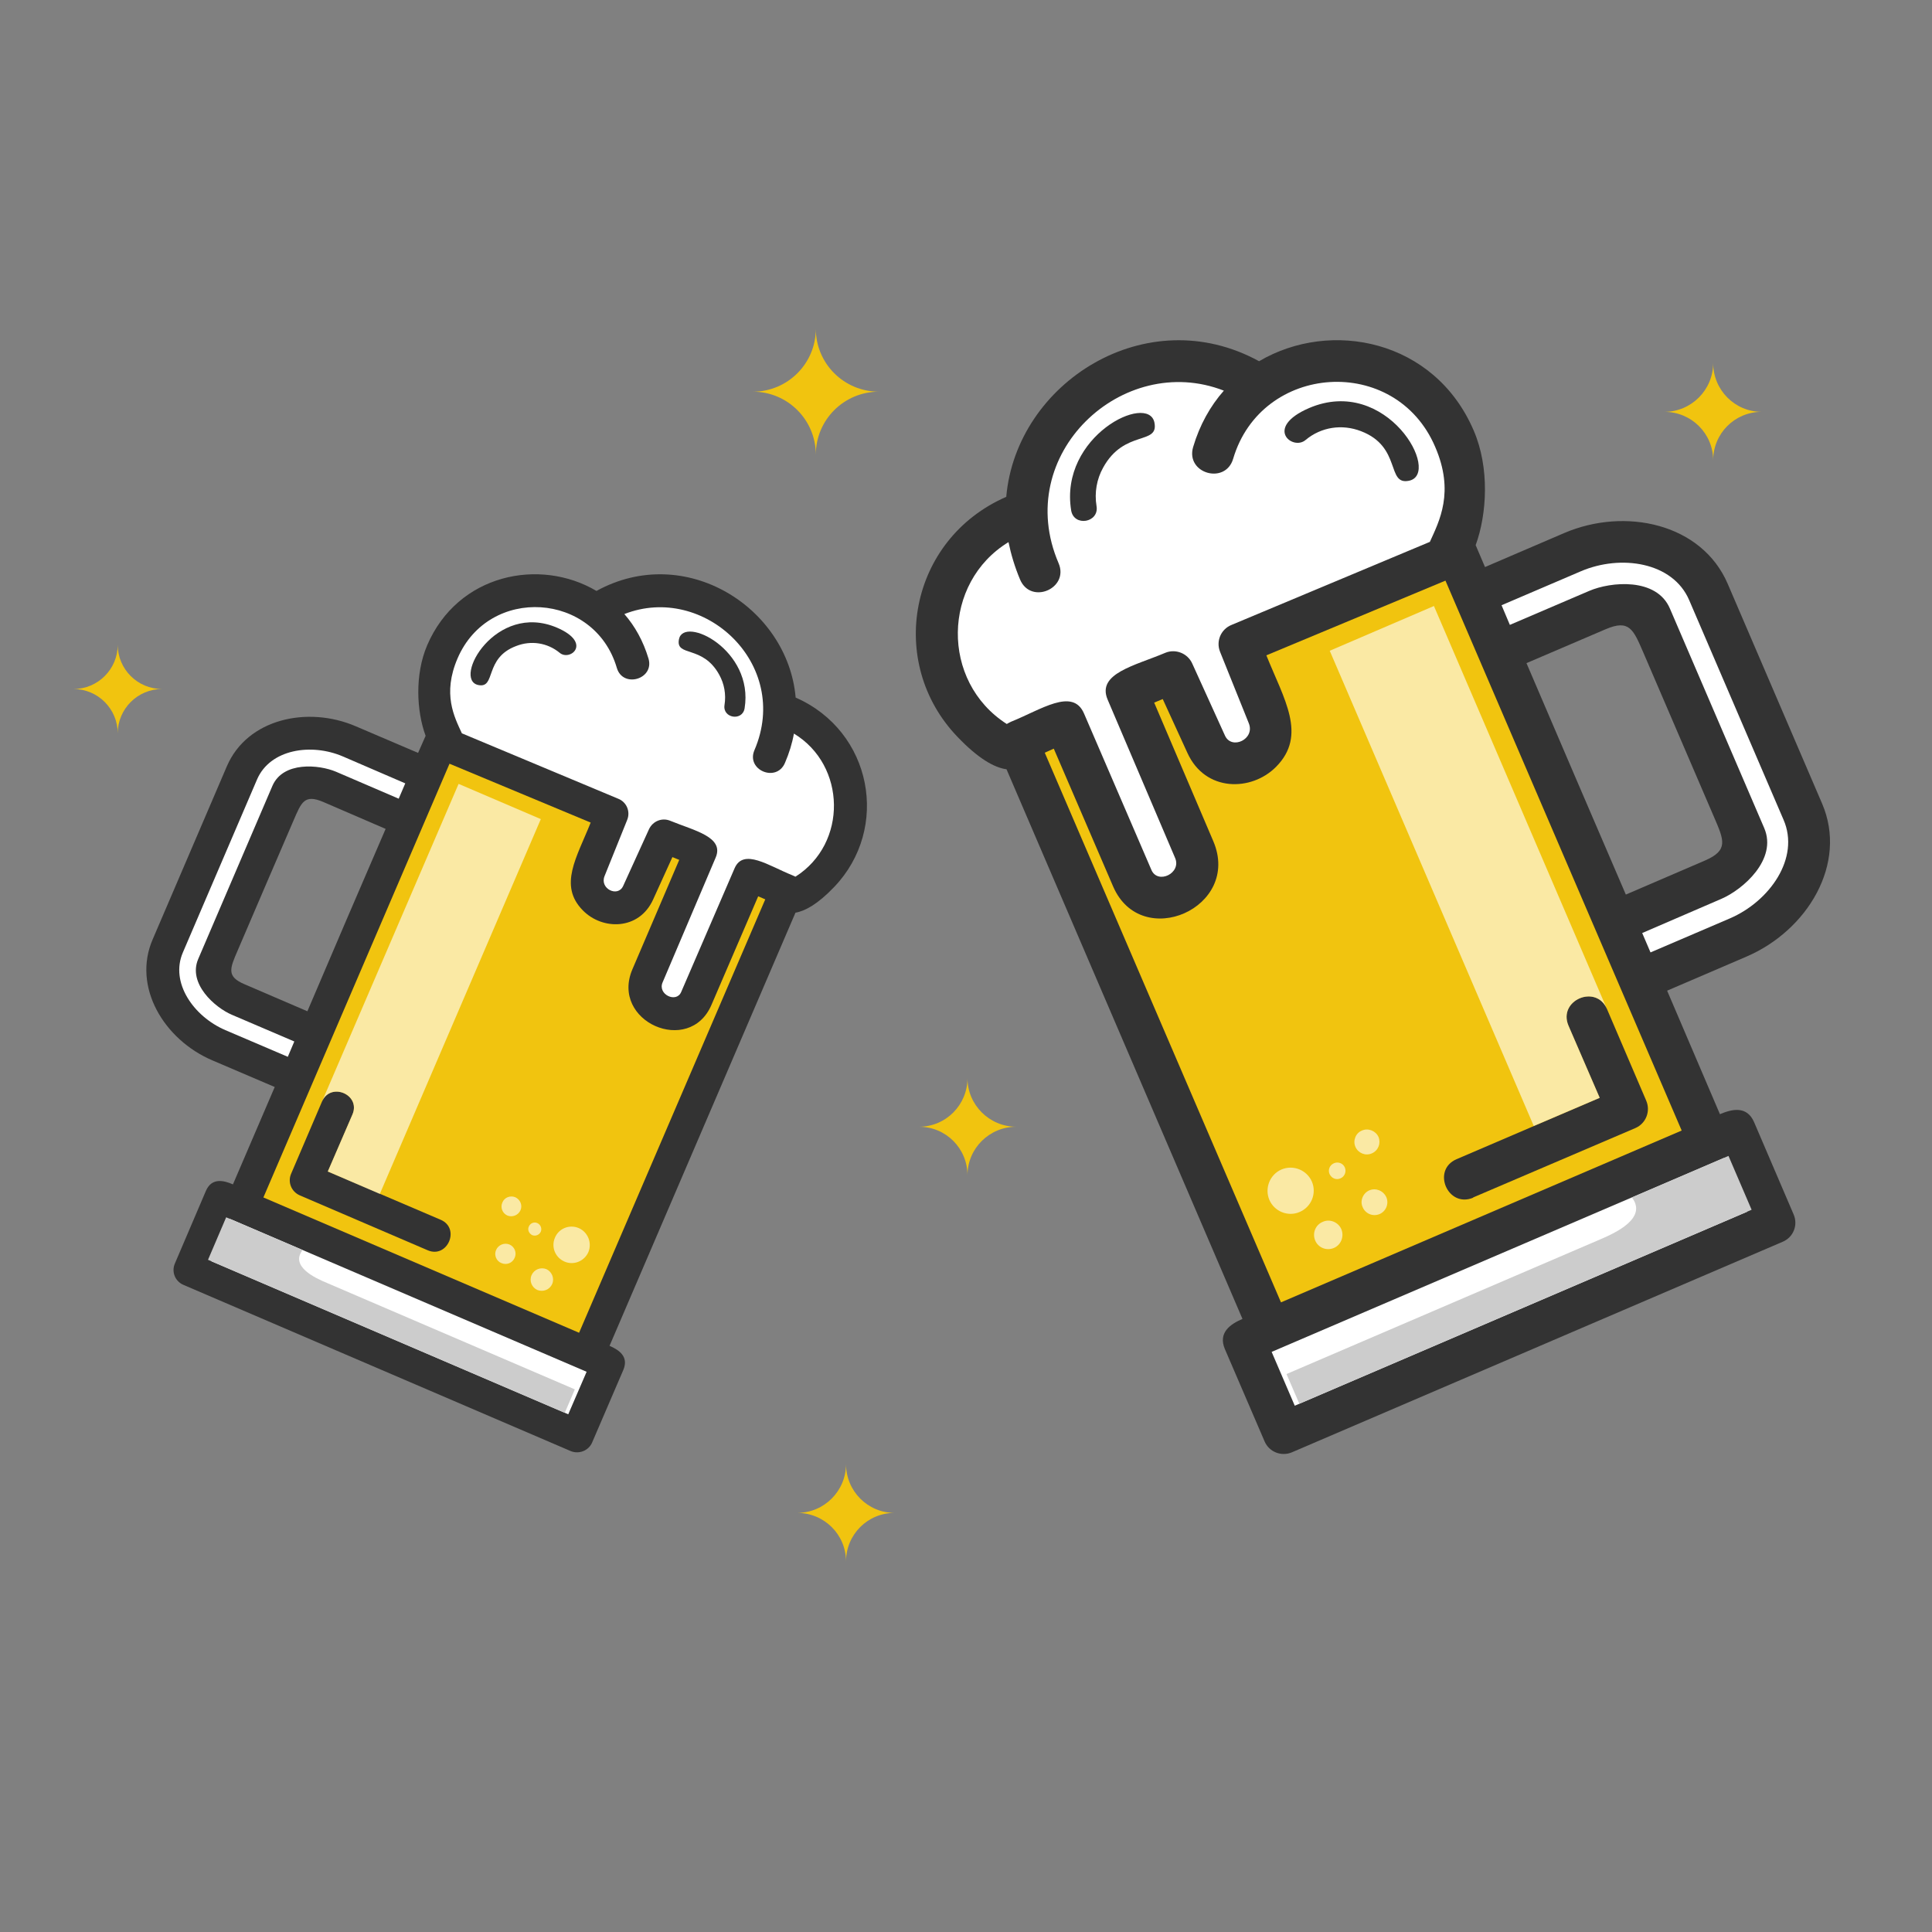 <?xml version="1.0" encoding="UTF-8"?>
<svg xmlns="http://www.w3.org/2000/svg" xmlns:xlink="http://www.w3.org/1999/xlink" width="40" zoomAndPan="magnify" viewBox="0 0 30 30" height="40" preserveAspectRatio="xMidYMid meet" version="1.0">
  <rect x="0" y="0" width="30" height="30" fill="#808080" stroke="none"/>
  <defs>
    <clipPath id="1a5b225f0d">
      <path d="M 14 5 L 28.707 5 L 28.707 23 L 14 23 Z M 14 5 " clip-rule="nonzero"></path>
    </clipPath>
    <clipPath id="8770c17ecd">
      <path d="M 1.125 10 L 3 10 L 3 12 L 1.125 12 Z M 1.125 10 " clip-rule="nonzero"></path>
    </clipPath>
    <clipPath id="4863c9d665">
      <path d="M 12 22 L 14 22 L 14 24.25 L 12 24.25 Z M 12 22 " clip-rule="nonzero"></path>
    </clipPath>
  </defs>
  <g clip-path="url(#1a5b225f0d)">
    <path fill="#333333" d="M 19.551 5.609 C 20.664 4.953 22.277 5.273 22.883 6.684 C 23.133 7.262 23.09 7.984 22.914 8.465 L 23.059 8.805 L 24.289 8.277 C 25.238 7.871 26.426 8.129 26.828 9.066 L 28.293 12.477 C 28.695 13.41 28.066 14.449 27.117 14.855 L 25.887 15.383 L 26.707 17.301 C 26.891 17.223 27.125 17.164 27.238 17.426 L 27.852 18.859 C 27.922 19.023 27.848 19.211 27.684 19.281 L 20.062 22.551 C 19.898 22.621 19.707 22.547 19.637 22.383 L 19.02 20.949 C 18.91 20.691 19.109 20.559 19.293 20.48 L 15.629 11.945 C 15.445 11.922 15.191 11.781 14.867 11.441 C 13.762 10.289 14.113 8.375 15.625 7.715 C 15.781 5.938 17.805 4.652 19.551 5.609 Z M 24.473 12.094 L 25.246 13.891 L 26.473 13.363 C 26.844 13.203 26.77 13.047 26.617 12.691 L 25.516 10.129 C 25.363 9.777 25.301 9.613 24.934 9.77 L 23.703 10.297 Z M 24.473 12.094 " fill-opacity="1" fill-rule="nonzero"></path>
  </g>
  <path fill="#ffffff" d="M 27.129 18.816 L 26.77 17.98 L 19.746 20.992 L 20.105 21.828 Z M 27.129 18.816 " fill-opacity="1" fill-rule="nonzero"></path>
  <path fill="#cccccc" d="M 27.199 18.785 L 26.84 17.949 L 25.34 18.594 C 25.586 18.914 25.082 19.145 24.855 19.242 L 19.977 21.336 L 20.176 21.797 Z M 27.199 18.785 " fill-opacity="1" fill-rule="nonzero"></path>
  <path fill="#f1c40f" d="M 26.113 17.555 L 22.445 9.016 L 19.664 10.176 C 19.938 10.859 20.301 11.414 19.816 11.906 C 19.434 12.293 18.715 12.301 18.438 11.691 L 18.055 10.855 L 17.922 10.91 L 18.84 13.062 C 19.281 14.094 17.723 14.777 17.285 13.766 L 16.363 11.625 L 16.223 11.688 L 19.891 20.223 Z M 26.113 17.555 " fill-opacity="1" fill-rule="nonzero"></path>
  <path fill="#ffffff" d="M 24.547 8.871 L 23.316 9.398 L 23.445 9.703 L 24.676 9.176 C 25.012 9.031 25.723 8.965 25.93 9.449 L 27.395 12.859 C 27.602 13.344 27.066 13.812 26.73 13.957 L 25.5 14.488 L 25.629 14.789 L 26.859 14.262 C 27.48 13.996 27.953 13.324 27.695 12.73 L 26.23 9.32 C 25.977 8.727 25.168 8.605 24.547 8.871 Z M 24.547 8.871 " fill-opacity="1" fill-rule="nonzero"></path>
  <path fill="#ffffff" d="M 19.148 7.125 C 19.027 7.531 18.406 7.352 18.527 6.941 C 18.629 6.598 18.793 6.305 19.004 6.066 C 17.434 5.453 15.711 7.055 16.438 8.746 C 16.605 9.137 16.008 9.395 15.84 9 C 15.758 8.805 15.699 8.609 15.66 8.418 C 14.629 9.047 14.602 10.582 15.633 11.242 C 15.652 11.23 15.676 11.219 15.699 11.207 C 16.16 11.023 16.656 10.672 16.832 11.078 L 17.879 13.508 C 17.977 13.738 18.352 13.559 18.246 13.32 L 17.199 10.863 C 17.027 10.457 17.625 10.336 18.094 10.137 C 18.254 10.07 18.441 10.145 18.512 10.301 L 19.023 11.426 C 19.129 11.648 19.492 11.477 19.391 11.23 L 18.945 10.121 C 18.879 9.957 18.957 9.77 19.125 9.703 L 22.203 8.414 C 22.348 8.094 22.59 7.641 22.285 6.938 C 21.668 5.496 19.586 5.637 19.148 7.125 Z M 19.148 7.125 " fill-opacity="1" fill-rule="nonzero"></path>
  <path fill="#333333" d="M 20.273 6.832 C 20.074 7.004 19.621 6.641 20.328 6.336 C 21.535 5.82 22.391 7.359 21.879 7.465 C 21.523 7.539 21.77 6.938 21.133 6.695 C 20.84 6.582 20.516 6.629 20.273 6.832 Z M 20.273 6.832 " fill-opacity="1" fill-rule="nonzero"></path>
  <path fill="#333333" d="M 17.027 7.859 C 17.07 8.117 16.676 8.184 16.633 7.926 C 16.445 6.77 17.832 6.094 17.926 6.562 C 17.996 6.918 17.457 6.664 17.129 7.262 C 17.031 7.438 16.992 7.648 17.027 7.859 Z M 17.027 7.859 " fill-opacity="1" fill-rule="nonzero"></path>
  <path fill="#333333" d="M 22.875 18.598 C 22.48 18.762 22.227 18.168 22.617 18 L 24.84 17.047 L 24.355 15.926 C 24.188 15.531 24.785 15.277 24.953 15.668 L 25.562 17.09 C 25.633 17.254 25.559 17.445 25.395 17.516 L 22.875 18.594 Z M 22.875 18.598 " fill-opacity="1" fill-rule="nonzero"></path>
  <path fill="#ffffff" d="M 20.648 10.105 L 22.266 9.41 L 24.953 15.668 C 24.785 15.277 24.188 15.531 24.355 15.926 L 24.84 17.047 L 23.816 17.484 Z M 20.648 10.105 " fill-opacity="0.62" fill-rule="evenodd"></path>
  <path fill="#ffffff" d="M 19.898 18.16 C 20.082 18.082 20.293 18.168 20.371 18.348 C 20.449 18.531 20.363 18.742 20.18 18.82 C 20 18.898 19.789 18.812 19.711 18.633 C 19.633 18.449 19.719 18.238 19.898 18.16 Z M 19.898 18.16 " fill-opacity="0.62" fill-rule="evenodd"></path>
  <path fill="#ffffff" d="M 21.148 17.555 C 21.246 17.512 21.363 17.559 21.406 17.656 C 21.445 17.754 21.402 17.867 21.301 17.91 C 21.203 17.953 21.09 17.906 21.047 17.809 C 21.004 17.711 21.051 17.594 21.148 17.555 Z M 21.148 17.555 " fill-opacity="0.62" fill-rule="evenodd"></path>
  <path fill="#ffffff" d="M 21.262 18.484 C 21.363 18.441 21.48 18.488 21.527 18.59 C 21.57 18.691 21.523 18.809 21.422 18.852 C 21.32 18.895 21.203 18.848 21.16 18.746 C 21.113 18.648 21.164 18.527 21.262 18.484 Z M 21.262 18.484 " fill-opacity="0.62" fill-rule="evenodd"></path>
  <path fill="#ffffff" d="M 20.715 18.062 C 20.777 18.035 20.855 18.062 20.883 18.129 C 20.91 18.195 20.879 18.27 20.816 18.297 C 20.75 18.328 20.676 18.297 20.645 18.23 C 20.617 18.164 20.648 18.09 20.715 18.062 Z M 20.715 18.062 " fill-opacity="0.62" fill-rule="evenodd"></path>
  <path fill="#ffffff" d="M 20.539 18.973 C 20.648 18.922 20.781 18.977 20.828 19.086 C 20.875 19.199 20.824 19.332 20.711 19.379 C 20.598 19.426 20.469 19.375 20.422 19.262 C 20.375 19.148 20.426 19.02 20.539 18.973 Z M 20.539 18.973 " fill-opacity="0.62" fill-rule="evenodd"></path>
  <path fill="#333333" d="M 9.262 9.176 C 8.383 8.656 7.109 8.91 6.633 10.02 C 6.438 10.477 6.469 11.047 6.609 11.426 L 6.492 11.691 L 5.523 11.277 C 4.777 10.957 3.84 11.16 3.523 11.898 L 2.371 14.586 C 2.051 15.324 2.547 16.145 3.297 16.465 L 4.266 16.879 L 3.617 18.391 C 3.473 18.328 3.289 18.285 3.199 18.488 L 2.715 19.621 C 2.66 19.75 2.719 19.898 2.852 19.953 L 8.859 22.531 C 8.988 22.586 9.141 22.527 9.195 22.398 L 9.68 21.27 C 9.766 21.062 9.609 20.961 9.465 20.898 L 12.352 14.172 C 12.5 14.148 12.699 14.039 12.953 13.773 C 13.824 12.863 13.547 11.355 12.355 10.832 C 12.234 9.434 10.641 8.418 9.262 9.176 Z M 5.379 14.285 L 4.773 15.703 L 3.801 15.285 C 3.512 15.164 3.57 15.039 3.691 14.758 L 4.125 13.746 L 4.559 12.738 C 4.68 12.457 4.727 12.328 5.02 12.453 L 5.988 12.871 Z M 5.379 14.285 " fill-opacity="1" fill-rule="nonzero"></path>
  <path fill="#ffffff" d="M 3.285 19.586 L 3.57 18.926 L 9.109 21.301 L 8.824 21.961 Z M 3.285 19.586 " fill-opacity="1" fill-rule="nonzero"></path>
  <path fill="#cccccc" d="M 3.23 19.562 L 3.512 18.902 L 4.699 19.41 C 4.5 19.664 4.898 19.848 5.078 19.922 L 8.926 21.574 L 8.77 21.938 Z M 3.23 19.562 " fill-opacity="1" fill-rule="nonzero"></path>
  <path fill="#f1c40f" d="M 4.09 18.594 L 6.98 11.859 L 9.172 12.773 C 8.957 13.312 8.668 13.75 9.051 14.137 C 9.352 14.445 9.922 14.449 10.141 13.969 L 10.441 13.309 L 10.547 13.352 L 9.82 15.051 C 9.473 15.863 10.703 16.402 11.047 15.605 L 11.773 13.918 L 11.883 13.965 L 8.992 20.695 Z M 4.09 18.594 " fill-opacity="1" fill-rule="nonzero"></path>
  <path fill="#ffffff" d="M 5.324 11.746 L 6.293 12.164 L 6.191 12.402 L 5.219 11.984 C 4.953 11.871 4.395 11.82 4.23 12.203 L 3.078 14.891 C 2.914 15.273 3.336 15.645 3.602 15.758 L 4.57 16.172 L 4.469 16.41 L 3.5 15.996 C 3.008 15.785 2.637 15.258 2.84 14.789 L 3.992 12.102 C 4.195 11.633 4.832 11.535 5.324 11.746 Z M 5.324 11.746 " fill-opacity="1" fill-rule="nonzero"></path>
  <path fill="#ffffff" d="M 9.578 10.371 C 9.672 10.691 10.164 10.547 10.07 10.227 C 9.988 9.953 9.859 9.723 9.695 9.535 C 10.93 9.051 12.289 10.312 11.715 11.648 C 11.582 11.957 12.055 12.156 12.188 11.848 C 12.254 11.695 12.301 11.543 12.328 11.391 C 13.141 11.883 13.164 13.098 12.352 13.613 C 12.336 13.605 12.316 13.598 12.301 13.59 C 11.938 13.445 11.543 13.164 11.406 13.484 L 10.578 15.402 C 10.504 15.582 10.207 15.441 10.289 15.254 L 11.113 13.316 C 11.25 12.996 10.781 12.898 10.41 12.746 C 10.281 12.691 10.137 12.75 10.078 12.875 L 9.676 13.758 C 9.594 13.938 9.309 13.801 9.387 13.605 L 9.738 12.734 C 9.793 12.602 9.73 12.453 9.598 12.402 L 7.172 11.387 C 7.055 11.133 6.867 10.777 7.105 10.223 C 7.594 9.086 9.234 9.195 9.578 10.371 Z M 9.578 10.371 " fill-opacity="1" fill-rule="nonzero"></path>
  <path fill="#333333" d="M 8.691 10.137 C 8.852 10.273 9.203 9.984 8.648 9.746 C 7.695 9.34 7.023 10.551 7.426 10.637 C 7.707 10.695 7.512 10.219 8.016 10.031 C 8.246 9.941 8.5 9.98 8.691 10.137 Z M 8.691 10.137 " fill-opacity="1" fill-rule="nonzero"></path>
  <path fill="#333333" d="M 11.25 10.949 C 11.219 11.152 11.527 11.203 11.562 11 C 11.711 10.09 10.617 9.555 10.543 9.926 C 10.488 10.207 10.91 10.008 11.168 10.477 C 11.246 10.617 11.277 10.781 11.25 10.949 Z M 11.25 10.949 " fill-opacity="1" fill-rule="nonzero"></path>
  <path fill="#333333" d="M 6.641 19.414 C 6.949 19.547 7.152 19.074 6.844 18.941 L 5.09 18.191 L 5.473 17.305 C 5.605 16.996 5.133 16.797 5 17.105 L 4.52 18.227 C 4.465 18.355 4.523 18.504 4.656 18.562 Z M 6.641 19.414 " fill-opacity="1" fill-rule="nonzero"></path>
  <path fill="#ffffff" d="M 8.398 12.719 L 7.121 12.172 L 5 17.105 C 5.133 16.797 5.605 16.996 5.473 17.305 L 5.09 18.191 L 5.898 18.539 Z M 8.398 12.719 " fill-opacity="0.62" fill-rule="evenodd"></path>
  <path fill="#ffffff" d="M 8.988 19.07 C 8.844 19.008 8.676 19.074 8.617 19.219 C 8.555 19.363 8.621 19.527 8.766 19.59 C 8.906 19.652 9.074 19.586 9.137 19.441 C 9.195 19.297 9.129 19.133 8.988 19.07 Z M 8.988 19.07 " fill-opacity="0.62" fill-rule="evenodd"></path>
  <path fill="#ffffff" d="M 8 18.59 C 7.922 18.559 7.832 18.594 7.801 18.672 C 7.766 18.75 7.801 18.84 7.879 18.875 C 7.957 18.906 8.047 18.871 8.082 18.793 C 8.117 18.715 8.078 18.625 8 18.59 Z M 8 18.59 " fill-opacity="0.62" fill-rule="evenodd"></path>
  <path fill="#ffffff" d="M 7.91 19.324 C 7.832 19.293 7.738 19.328 7.703 19.41 C 7.668 19.488 7.707 19.582 7.785 19.613 C 7.867 19.648 7.957 19.613 7.992 19.531 C 8.027 19.453 7.992 19.359 7.91 19.324 Z M 7.91 19.324 " fill-opacity="0.62" fill-rule="evenodd"></path>
  <path fill="#ffffff" d="M 8.344 18.992 C 8.293 18.969 8.234 18.992 8.211 19.047 C 8.188 19.098 8.215 19.156 8.266 19.18 C 8.316 19.199 8.375 19.176 8.398 19.125 C 8.418 19.074 8.395 19.016 8.344 18.992 Z M 8.344 18.992 " fill-opacity="0.62" fill-rule="evenodd"></path>
  <path fill="#ffffff" d="M 8.484 19.707 C 8.395 19.672 8.293 19.711 8.254 19.801 C 8.215 19.891 8.258 19.992 8.344 20.031 C 8.434 20.066 8.535 20.027 8.574 19.938 C 8.613 19.852 8.57 19.746 8.484 19.707 Z M 8.484 19.707 " fill-opacity="0.62" fill-rule="evenodd"></path>
  <path fill="#f1c40f" d="M 13.648 6.082 C 13.105 6.082 12.668 5.645 12.668 5.105 C 12.668 5.645 12.23 6.082 11.691 6.082 C 12.23 6.082 12.668 6.52 12.668 7.059 C 12.668 6.52 13.105 6.082 13.648 6.082 Z M 13.648 6.082 " fill-opacity="1" fill-rule="nonzero"></path>
  <path fill="#f1c40f" d="M 15.781 17.496 C 15.363 17.496 15.023 17.156 15.023 16.742 C 15.023 17.156 14.688 17.496 14.27 17.496 C 14.688 17.496 15.023 17.832 15.023 18.25 C 15.023 17.832 15.363 17.496 15.781 17.496 Z M 15.781 17.496 " fill-opacity="1" fill-rule="nonzero"></path>
  <g clip-path="url(#8770c17ecd)">
    <path fill="#f1c40f" d="M 2.516 10.699 C 2.137 10.699 1.828 10.391 1.828 10.012 C 1.828 10.391 1.52 10.699 1.141 10.699 C 1.52 10.699 1.828 11.008 1.828 11.387 C 1.828 11.008 2.137 10.699 2.516 10.699 Z M 2.516 10.699 " fill-opacity="1" fill-rule="nonzero"></path>
  </g>
  <path fill="#f1c40f" d="M 27.355 6.395 C 26.938 6.395 26.602 6.055 26.602 5.637 C 26.602 6.055 26.262 6.395 25.844 6.395 C 26.262 6.395 26.602 6.73 26.602 7.148 C 26.602 6.73 26.938 6.395 27.355 6.395 Z M 27.355 6.395 " fill-opacity="1" fill-rule="nonzero"></path>
  <g clip-path="url(#4863c9d665)">
    <path fill="#f1c40f" d="M 13.891 23.492 C 13.473 23.492 13.137 23.152 13.137 22.734 C 13.137 23.152 12.797 23.492 12.379 23.492 C 12.797 23.492 13.137 23.828 13.137 24.246 C 13.137 23.828 13.473 23.492 13.891 23.492 Z M 13.891 23.492 " fill-opacity="1" fill-rule="nonzero"></path>
  </g>
</svg>
